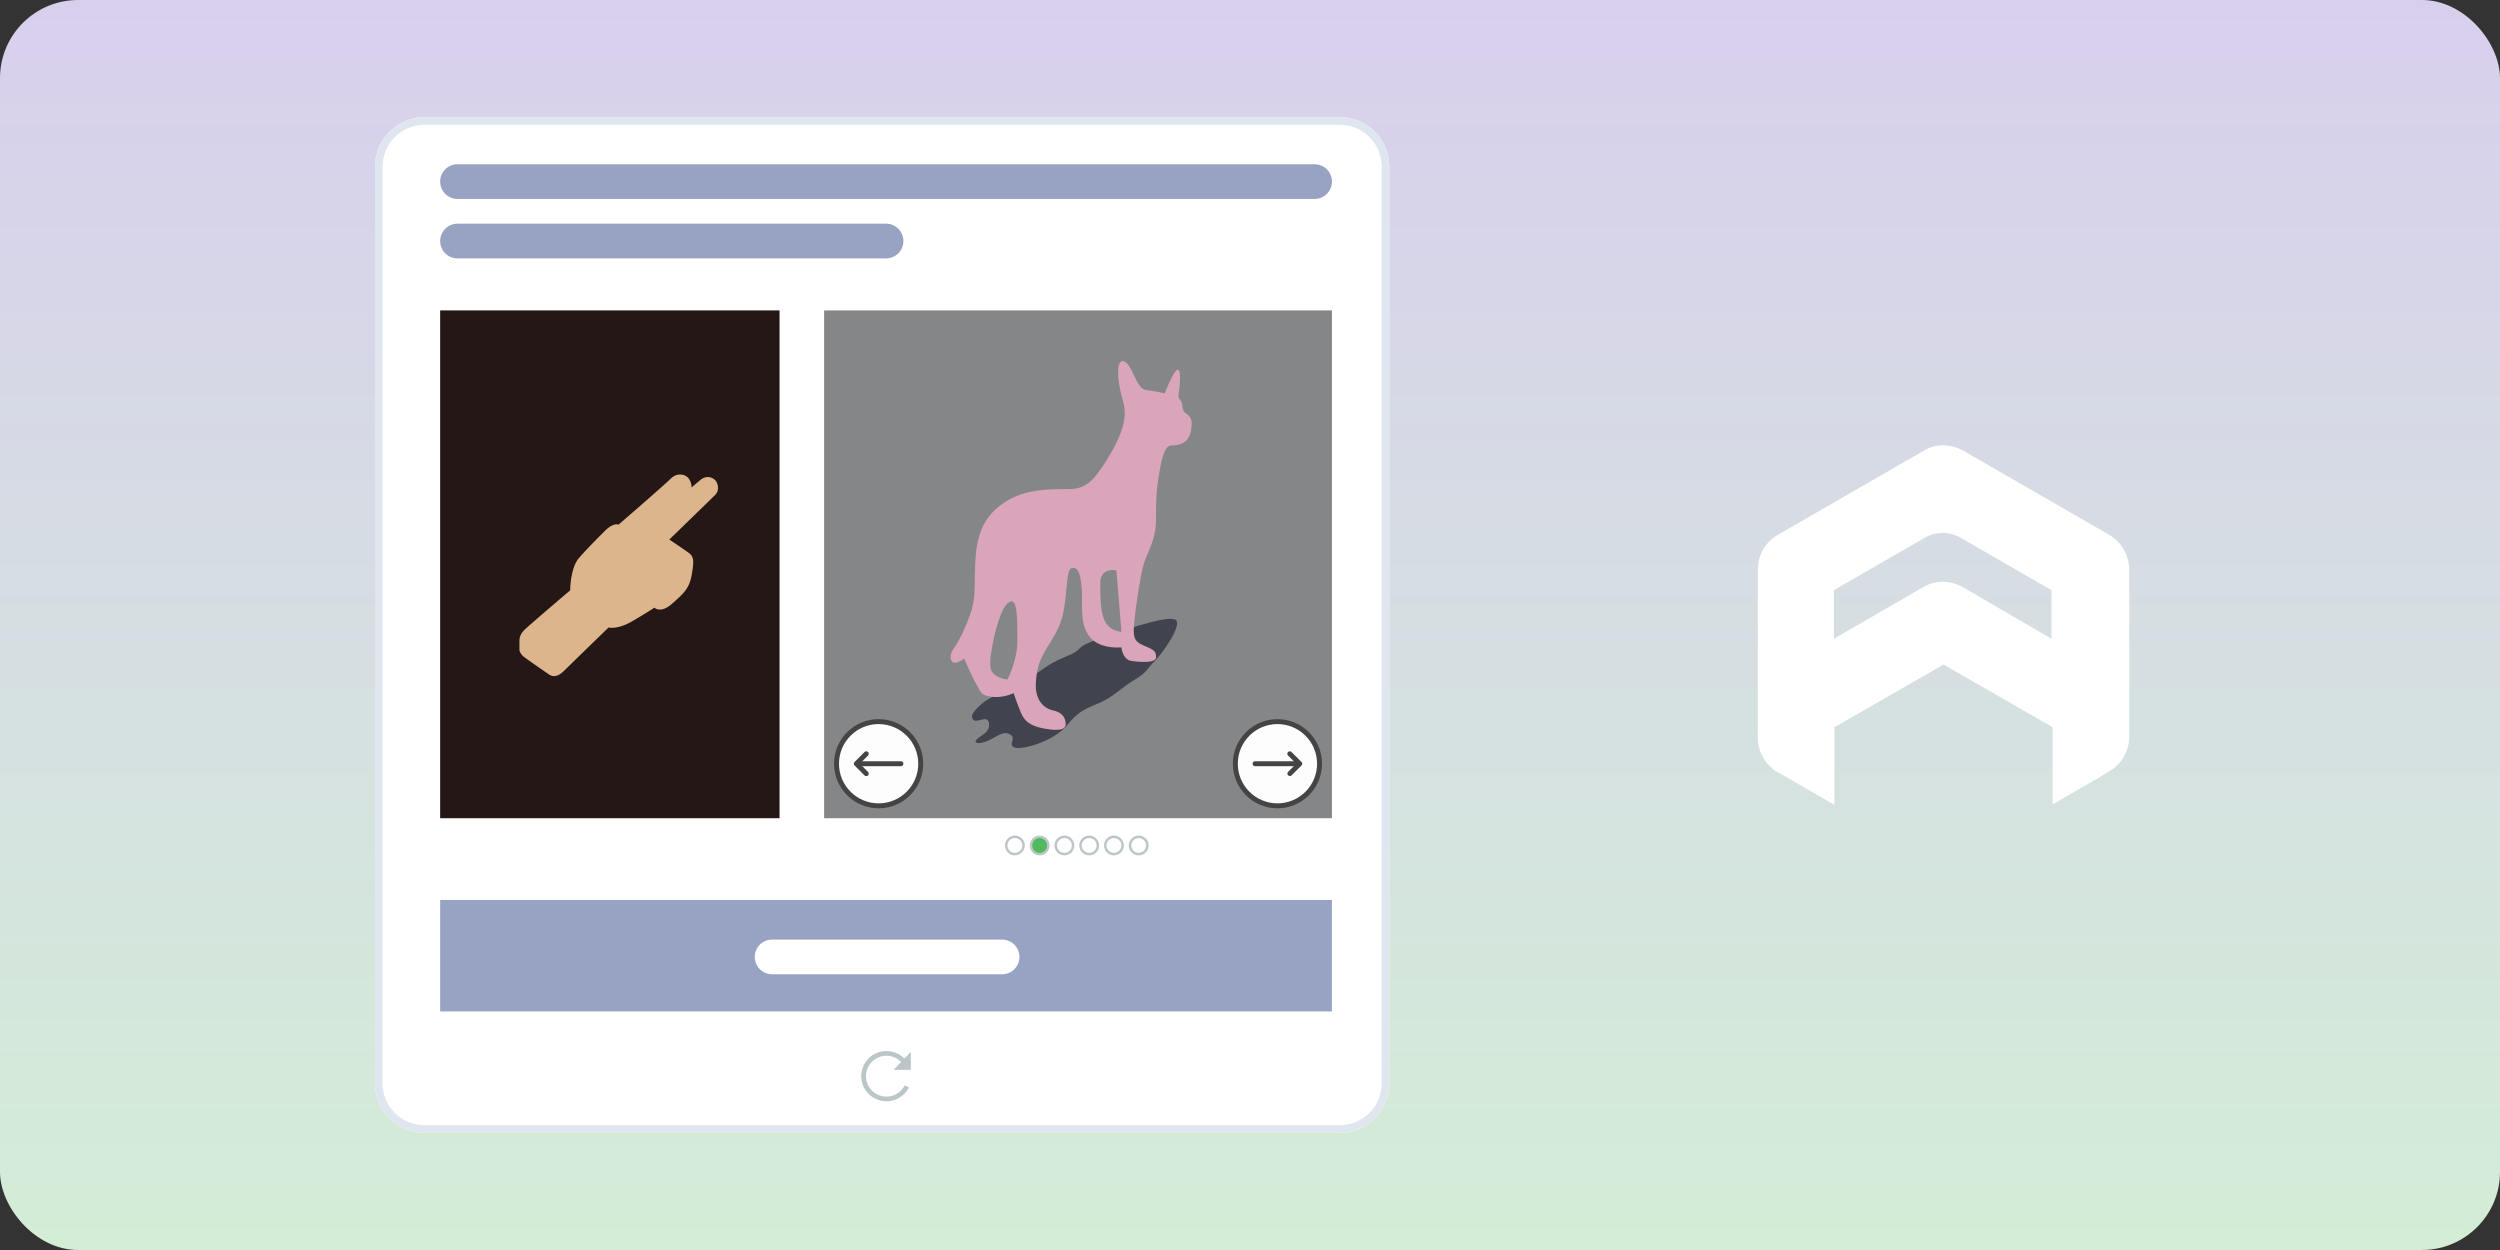 <svg width="320" height="160" fill="none" xmlns="http://www.w3.org/2000/svg"><rect width="100%" height="100%" fill="#333333" stroke="none"/><rect width="320" height="160" rx="10" fill="url(#a)"/><path d="m269.965 68.451-18.617-10.735A5.363 5.363 0 0 0 248.77 57a4.847 4.847 0 0 0-2.577.716l-18.615 10.735A5.14 5.14 0 0 0 225 72.885v21.557a5.237 5.237 0 0 0 2.578 4.433l1.288.716 5.942 3.437v-9.946l13.962-8.018 13.962 8.018v9.881l5.942-3.436 1.288-.788a5.14 5.14 0 0 0 2.578-4.433V72.82a5.183 5.183 0 0 0-2.575-4.369zm-7.375 13.312-11.308-6.583a5.358 5.358 0 0 0-2.576-.716 4.848 4.848 0 0 0-2.584.716l-11.384 6.583V75.54l11.672-6.73a4.597 4.597 0 0 1 4.511 0l11.671 6.73-.002 6.223zM48 21.341A6.342 6.342 0 0 1 54.342 15h117.146a6.341 6.341 0 0 1 6.341 6.341V138.66a6.341 6.341 0 0 1-6.341 6.341H54.341A6.341 6.341 0 0 1 48 138.659V21.342z" fill="#fff"/><path fill-rule="evenodd" clip-rule="evenodd" d="M171.488 15.975H54.341a5.366 5.366 0 0 0-5.366 5.367v117.317a5.367 5.367 0 0 0 5.367 5.366h117.146a5.366 5.366 0 0 0 5.366-5.366V21.342a5.366 5.366 0 0 0-5.366-5.367zM54.341 15A6.342 6.342 0 0 0 48 21.341V138.66A6.341 6.341 0 0 0 54.342 145h117.146a6.341 6.341 0 0 0 6.341-6.341V21.342A6.341 6.341 0 0 0 171.488 15H54.341z" fill="#E0E6EF"/><path fill-rule="evenodd" clip-rule="evenodd" d="M113.465 135.139a2.613 2.613 0 0 0-2.617 2.61 2.614 2.614 0 0 0 2.617 2.61c1.023 0 1.91-.586 2.34-1.44l.54.27a3.223 3.223 0 0 1-2.88 1.772 3.216 3.216 0 0 1-3.221-3.212 3.216 3.216 0 0 1 3.221-3.212 3.22 3.22 0 0 1 2.88 1.772l-.54.27a2.616 2.616 0 0 0-2.34-1.44z" fill="#BCC6C8"/><path d="M116.586 136.946v-2.309l-2.215 2.309h2.215z" fill="#BCC6C8"/><path fill="#241716" d="M56.341 39.732H99.78v65H56.341z"/><path fill="#858688" d="M105.488 39.732h65v65h-65z"/><path fill="#98A3C4" d="M56.341 115.195h114.146v14.268H56.341z"/><path d="M67.122 80.634c.507-.507 4.122-3.593 5.866-5.073 0-.951.222-3.107 1.11-4.122 1.11-1.268 2.22-2.378 3.329-3.488.888-.888 1.532-.898 1.744-.792 1.955-1.692 6.024-5.232 6.658-5.866.793-.793 1.744-.635 2.22-.159.38.38.475 1.004.475 1.268.053-.052.35-.317 1.11-.95.951-.794 1.744-.16 1.903 0 .317.316.634 1.267 0 1.902-.508.507-4.122 4.016-5.866 5.707.634.423 2.029 1.363 2.536 1.744.635.475.635 1.11.317 2.853-.317 1.744-1.11 2.379-2.536 3.647-1.142 1.014-1.956.74-2.22.475-.317.212-1.331.857-2.853 1.744-1.522.888-2.643.899-3.013.793a1162.926 1162.926 0 0 0-5.707 5.549c-.793.793-1.427.793-1.902.475-.476-.317-2.537-1.743-3.171-2.22-.507-.38-.634-.792-.634-.95v-.952c0-.475 0-.95.634-1.585z" fill="#DDB58C"/><path d="M145.281 86.976c1.585-.951 1.427-1.269 2.536-2.378 1.11-1.11 3.488-4.598 2.695-5.232-.792-.634-5.231.793-8.878 2.061-3.646 1.268-3.012 1.268-3.804 1.902-.793.635-2.537.952-4.44 2.379-1.902 1.426-6.5 3.329-7.609 4.28-1.11.951-1.586 1.585-1.269 2.061.318.476.952 0 1.586 0 .634 0 .792 1.268-.159 1.902-.951.635-1.268.952-.951 1.11.317.159 1.11 0 2.22-.634 1.109-.634 1.585-.793 2.219-.317.634.476-.476 1.268.476 1.585.951.317 5.073-.792 6.817-3.012 1.744-2.22 3.329-2.22 4.914-3.17 1.586-.952 2.061-1.586 3.647-2.537z" fill="#41444E"/><path fill-rule="evenodd" clip-rule="evenodd" d="M124.771 74.321c-.021 1.687-.036 2.866-.735 4.728-.896 2.39-1.651 3.513-2.001 4.033a4.744 4.744 0 0 1-.06.089c-.317.475-.475 1.268 0 1.585.381.254 1.11-.211 1.427-.475.317.74 1.078 2.44 1.586 3.329.073.128.138.245.197.353.456.828.601 1.092 1.864 1.232 1.141.127 2.272-.264 2.695-.475.158.475.57 1.648.951 2.536.476 1.11 1.268 1.744 3.329 2.061 2.061.317 2.378-.158 2.378-.634s-.158-1.427-1.585-1.744c-1.427-.317-2.378-1.585-2.22-3.646.159-2.061.476-2.854 1.744-4.915 1.269-2.06 1.744-3.012 2.061-6.024l.082-.784c.241-2.341.295-2.863.87-2.863.634 0 .951.634 1.109 2.695.043.55.04 1.111.037 1.671-.008 1.54-.016 3.075.914 4.354 1.015 1.395 3.171 1.532 4.122 1.427.053.528.381 1.617 1.269 1.743 1.109.16 3.17.318 3.17-.475 0-.793-.317-.951-1.426-1.427-1.11-.475-1.427-.793-1.427-2.06 0-1.27.792-6.818 1.268-8.403.141-.47.337-.94.544-1.433.492-1.175 1.041-2.489 1.041-4.275 0-2.536 0-3.646.476-6.341.476-2.695.951-3.17 1.585-3.17.635 0 2.061-.16 2.378-1.745.318-1.585 0-1.902-.634-2.378-.373-.28-.417-.67-.454-1.01-.026-.235-.05-.445-.18-.575-.253-.254-.317-.529-.317-.634.159-1.004.381-3.076 0-3.33-.38-.253-1.321 1.903-1.744 3.013a23.05 23.05 0 0 0-1.585-.317c-.154-.026-.291-.043-.416-.06-.646-.08-.955-.12-1.487-1.05-.167-.293-.323-.62-.478-.941-.429-.896-.841-1.754-1.424-1.754-.793 0-.634 2.06-.317 3.646.074.37.165.704.253 1.028.291 1.069.551 2.025.064 3.728-.634 2.22-2.22 4.598-3.012 5.707-.793 1.11-1.744 2.061-3.171 2.22-.323.036-.777.04-1.321.043-1.854.014-4.752.035-7.081 1.384-3.013 1.744-4.14 4.122-4.281 8.244a48.8 48.8 0 0 0-.058 2.09zm18.765 6.472-.634-7.769c-.687-.158-2.061-.063-2.061 1.586 0 2.06 0 4.122.793 5.231.695.974 1.85 1.057 1.902.952zm-14.585 6.183c.423-.793 1.268-2.886 1.268-4.915 0-2.537 0-4.915-.634-5.073-.634-.159-1.585 1.11-2.378 4.756-.793 3.646-.475 4.28.317 4.756.634.38 1.216.476 1.427.476z" fill="#DAA4BB"/><circle cx="163.512" cy="97.756" r="5.707" fill="#444"/><circle cx="163.512" cy="97.756" fill="#FDFDFD" r="5.073"/><path fill-rule="evenodd" clip-rule="evenodd" d="M160.341 97.756c0-.175.142-.317.317-.317h5.074a.317.317 0 0 1 0 .634h-5.074a.317.317 0 0 1-.317-.317z" fill="#444"/><path fill-rule="evenodd" clip-rule="evenodd" d="M164.873 96.264a.318.318 0 0 1 .449 0l1.268 1.268a.317.317 0 0 1 0 .449l-1.268 1.268a.318.318 0 0 1-.449-.449l1.044-1.044-1.044-1.044a.317.317 0 0 1 0-.448z" fill="#444"/><circle cx="112.464" cy="97.756" r="5.707" transform="rotate(-180 112.464 97.756)" fill="#444"/><circle cx="112.463" cy="97.756" transform="rotate(-180 112.463 97.756)" fill="#FDFDFD" r="5.073"/><path fill-rule="evenodd" clip-rule="evenodd" d="M115.634 97.756a.317.317 0 0 1-.317.317h-5.073a.317.317 0 0 1 0-.634h5.073c.175 0 .317.142.317.317z" fill="#444"/><path fill-rule="evenodd" clip-rule="evenodd" d="M111.102 99.249a.317.317 0 0 1-.448 0l-1.268-1.268a.317.317 0 0 1 0-.449l1.268-1.268a.316.316 0 1 1 .448.448l-1.044 1.044 1.044 1.044a.317.317 0 0 1 0 .449z" fill="#444"/><circle cx="129.903" cy="108.219" fill="#BCC6C8" r="1.268"/><circle cx="129.902" cy="108.219" r=".951" fill="#fff"/><circle cx="133.073" cy="108.219" fill="#BCC6C8" r="1.268"/><circle cx="133.073" cy="108.219" r=".951" fill="#50BA5C"/><circle cx="136.244" cy="108.219" fill="#BCC6C8" r="1.268"/><circle cx="136.244" cy="108.219" r=".951" fill="#fff"/><circle cx="139.415" cy="108.219" fill="#BCC6C8" r="1.268"/><circle cx="139.415" cy="108.219" r=".951" fill="#fff"/><circle cx="142.585" cy="108.219" fill="#BCC6C8" r="1.268"/><circle cx="142.585" cy="108.219" r=".951" fill="#fff"/><circle cx="145.756" cy="108.219" fill="#BCC6C8" r="1.268"/><circle cx="145.756" cy="108.219" r=".951" fill="#fff"/><path d="M96.61 122.488a2.22 2.22 0 0 1 2.22-2.22h29.487a2.22 2.22 0 0 1 0 4.439H98.829a2.219 2.219 0 0 1-2.22-2.219z" fill="#fff"/><path d="M56.341 30.853a2.22 2.22 0 0 1 2.22-2.22h54.853a2.22 2.22 0 1 1 0 4.44H58.561a2.22 2.22 0 0 1-2.22-2.22zM56.341 23.244a2.22 2.22 0 0 1 2.22-2.22h109.707a2.22 2.22 0 1 1 0 4.44H58.561a2.22 2.22 0 0 1-2.22-2.22z" fill="#98A3C3"/><defs><linearGradient id="a" x1="160" y1="0" x2="160" y2="160" gradientUnits="userSpaceOnUse"><stop stop-color="#D8CFED"/><stop offset="1" stop-color="#D3EDD7"/></linearGradient></defs></svg>